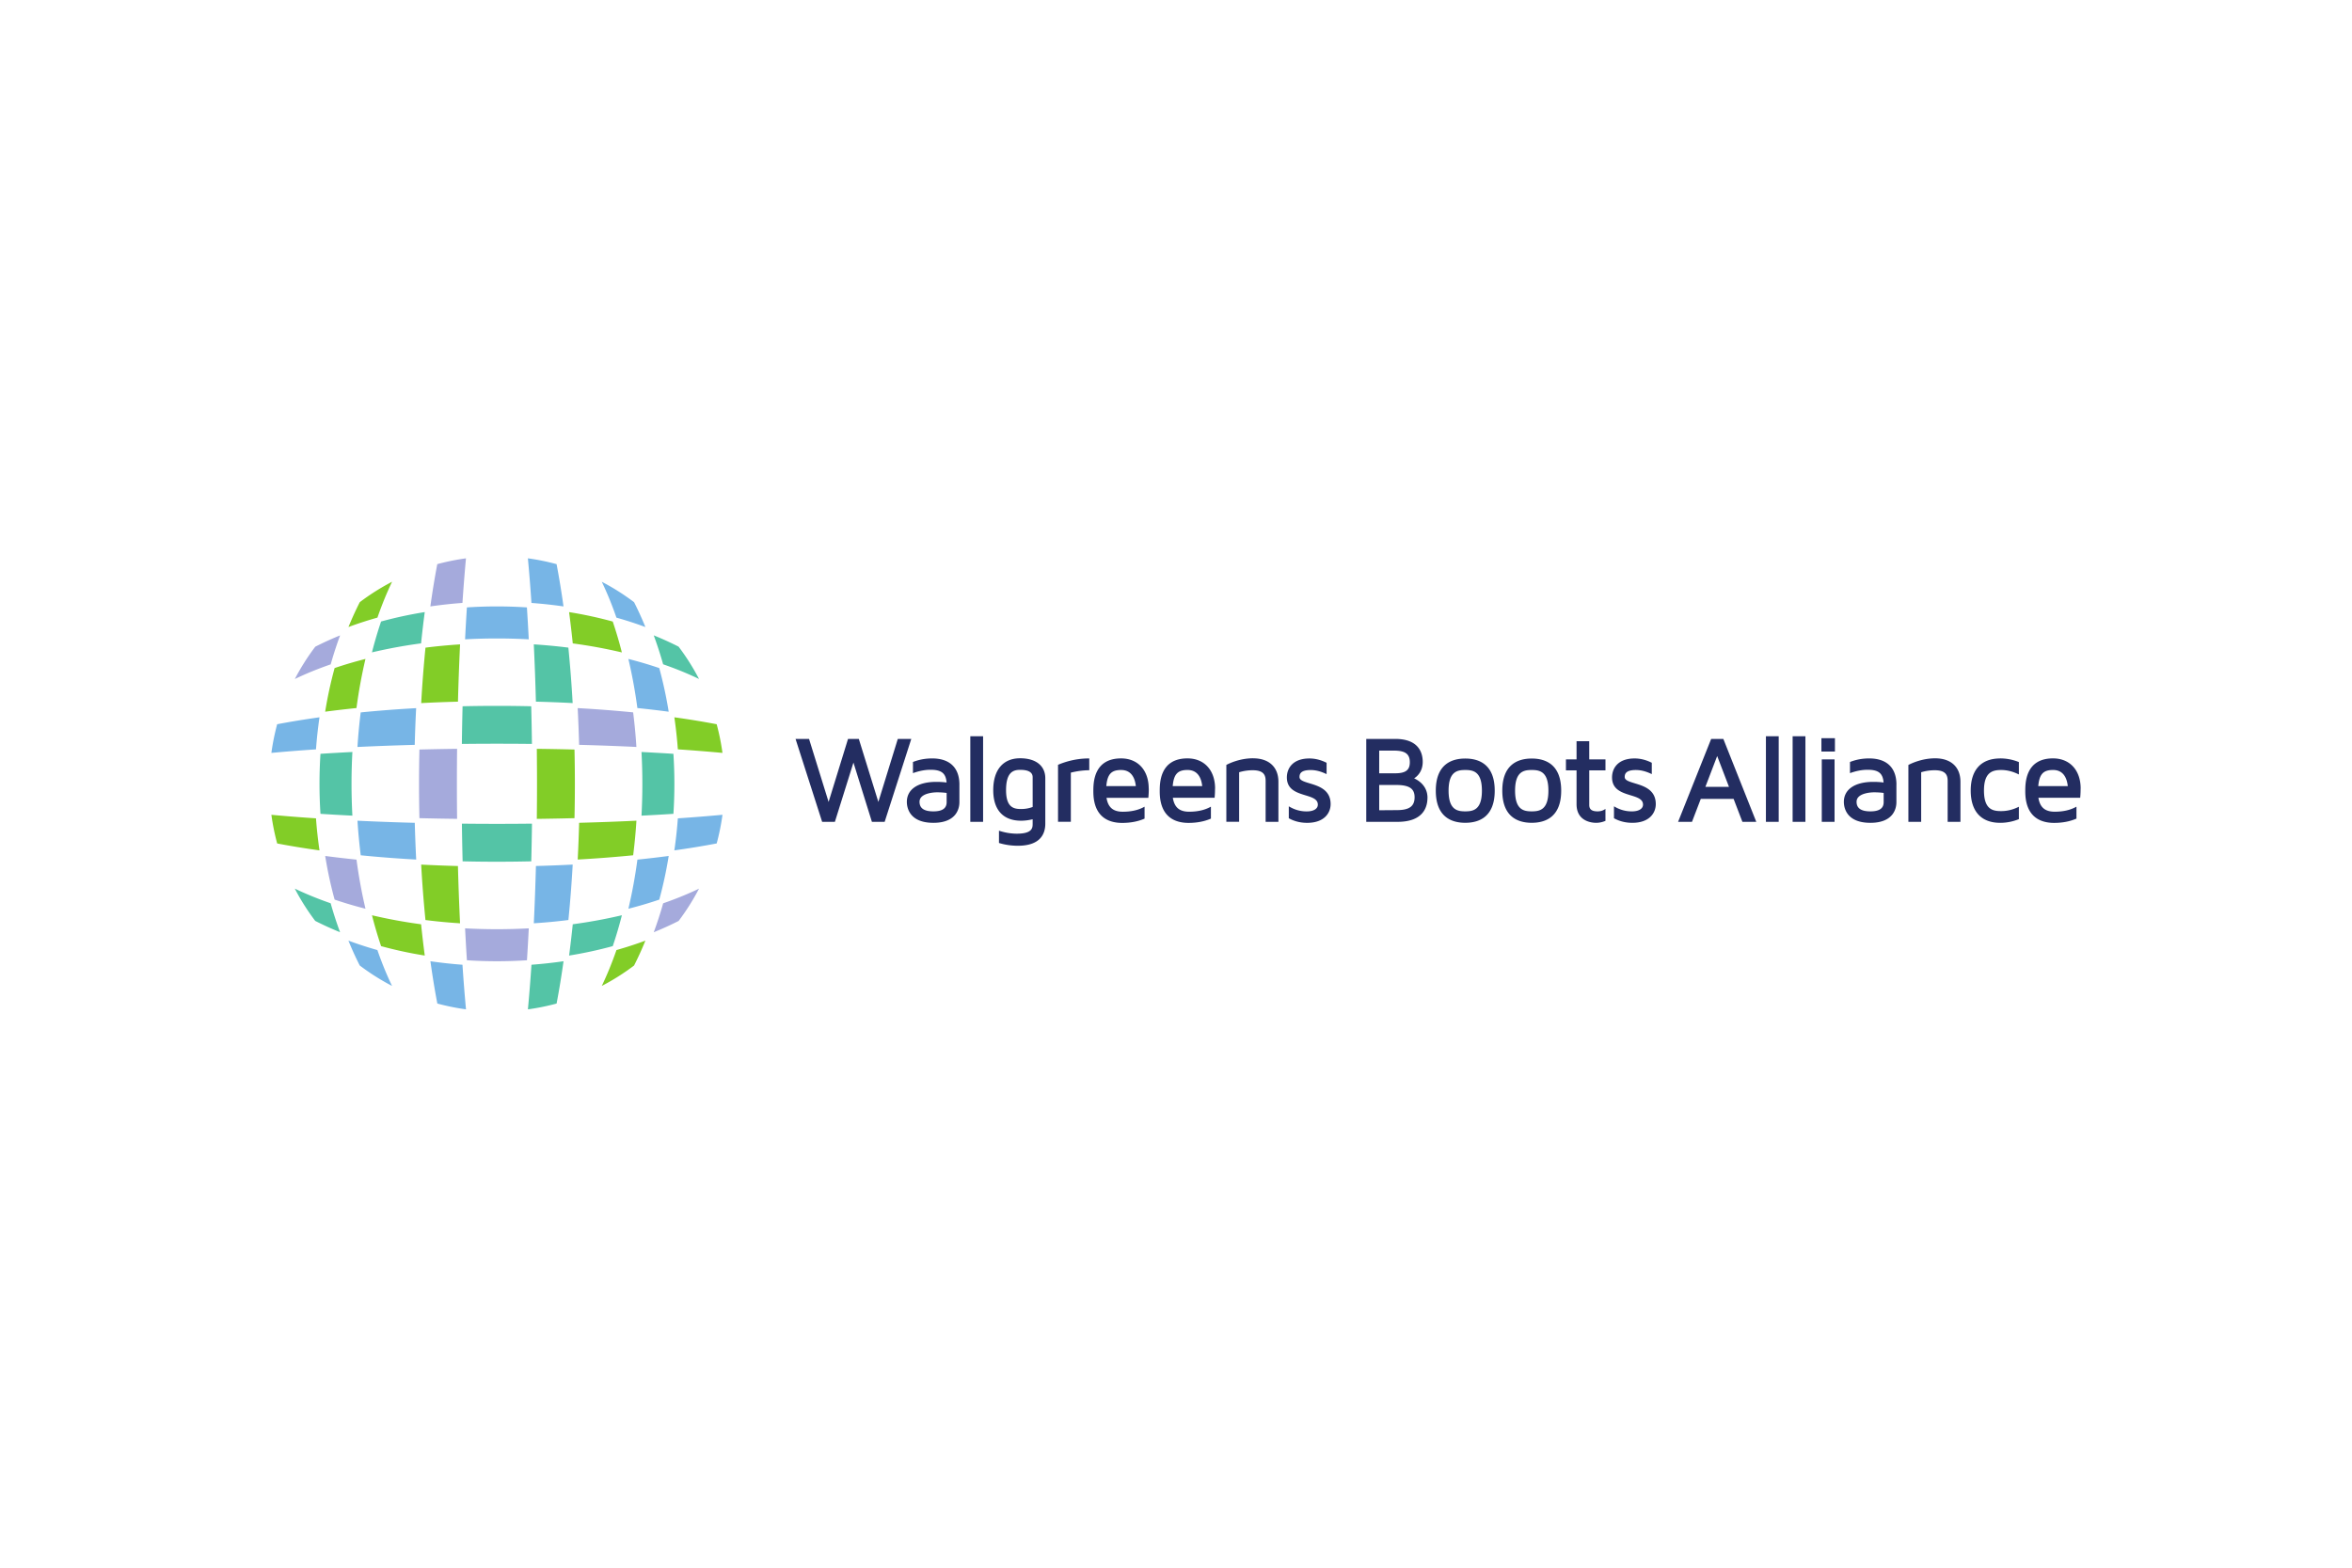 <?xml version="1.0" encoding="UTF-8"?> <svg xmlns="http://www.w3.org/2000/svg" height="800" width="1200" viewBox="-12.224 -5.08 105.942 30.48"><path d="M16.671 11.594c.026-.478.039-.96.039-1.434 0-.474-.013-.957-.039-1.435.49.025.972.052 1.438.082a20.962 20.962 0 010 2.704c-.466.03-.948.058-1.438.082m-1.294 5.878c.151-.445.289-.912.411-1.391a22.987 22.987 0 01-2.213.406c-.049.48-.105.953-.165 1.41a18.739 18.739 0 001.967-.425m-2.53 2.587a37.934 37.934 0 00.312-1.906c-.474.069-.959.122-1.444.158a75.735 75.735 0 01-.16 2.01 10.339 10.339 0 001.292-.262M3.61 10.16c0-.474.013-.957.039-1.435a98.99 98.99 0 00-1.438.082 20.962 20.962 0 000 2.704c.466.03.948.058 1.438.082a26.773 26.773 0 01-.039-1.434m8.096 3.492c.014-.556.025-1.125.032-1.698-.528.006-1.058.009-1.578.009s-1.05-.003-1.578-.009c.007.572.018 1.142.032 1.698.513.012 1.033.018 1.546.018a68.07 68.07 0 001.546-.018m1.672-9.628a24.915 24.915 0 00-1.558-.147c.04.831.072 1.698.095 2.581a62.166 62.166 0 011.655.064 57.682 57.682 0 00-.193-2.498m-6.634-.191c.049-.481.105-.954.165-1.41a18.612 18.612 0 00-1.967.424 18.977 18.977 0 00-.411 1.391 22.561 22.561 0 012.213-.406m4.961 2.834a66.564 66.564 0 00-3.092 0 127.658 127.658 0 00-.032 1.697 146.645 146.645 0 011.578-.009c.525 0 1.056.003 1.578.009-.007-.572-.018-1.142-.032-1.697m-9.034 8.876c-.572-.199-1.114-.42-1.616-.661.264.508.573.996.92 1.455.355.181.731.352 1.12.51a17.075 17.075 0 01-.424-1.304m15.672-11.562a14.655 14.655 0 00-1.12-.509c.156.422.298.859.424 1.304.572.198 1.114.42 1.616.661a10.29 10.29 0 00-.92-1.456" fill="#54c4a6"></path><path d="M18.151 13.158c.069-.475.122-.96.158-1.444a79.847 79.847 0 002.01-.16 10.282 10.282 0 01-.261 1.291 38.498 38.498 0 01-1.906.312m-.68 2.219c.174-.634.316-1.294.425-1.967a50.977 50.977 0 01-1.41.165 22.752 22.752 0 01-.406 2.213c.48-.122.947-.26 1.391-.411m-4.093.918a57.493 57.493 0 00.193-2.497 64.146 64.146 0 01-1.656.064c-.023.882-.055 1.749-.095 2.581a24.9 24.9 0 001.558-.147m-6.921-4.379a118.83 118.83 0 01-2.58-.095c.033.525.083 1.048.147 1.558a56.634 56.634 0 002.498.192 65.573 65.573 0 01-.064-1.655m2.148 6.394a20.764 20.764 0 01-1.444-.158c.093.667.197 1.307.312 1.906.423.114.856.202 1.291.261a77.053 77.053 0 01-.159-2.009M17.471 4.944a18.289 18.289 0 00-1.391-.411 22.784 22.784 0 01.406 2.212c.48.049.953.105 1.41.165a18.631 18.631 0 00-.425-1.967M12.846.262A10.213 10.213 0 0011.554 0c.059.63.113 1.305.16 2.01a20.644 20.644 0 011.444.157 38.257 38.257 0 00-.312-1.906M2.009 8.606c.036-.485.089-.97.158-1.444-.666.093-1.306.198-1.906.312-.114.423-.202.857-.261 1.292a77.994 77.994 0 012.009-.159m4.448-.202a65.567 65.567 0 01.064-1.655 57.27 57.27 0 00-2.498.192A25.25 25.25 0 003.877 8.499a125.346 125.346 0 012.58-.095m5.054-6.193a20.729 20.729 0 00-2.704 0c-.03.466-.058.948-.082 1.438a26.736 26.736 0 011.434-.039c.475 0 .956.013 1.434.039a93.909 93.909 0 00-.083-1.438m-6.735 15.437a17.091 17.091 0 01-1.305-.424c.158.389.329.764.51 1.12.459.347.947.656 1.455.92-.241-.502-.463-1.044-.66-1.616M16.337 1.976a10.269 10.269 0 00-1.455-.92c.241.502.463 1.044.66 1.616.444.125.882.267 1.305.424a14.519 14.519 0 00-.51-1.12" fill="#77b5e6"></path><path d="M4.239 15.787a19.142 19.142 0 01-1.391-.411 18.562 18.562 0 01-.424-1.967c.457.06.93.115 1.41.165.101.759.237 1.501.405 2.213M8.356 10.16c0-.523.003-1.053.009-1.578-.568.007-1.138.018-1.697.032a66.481 66.481 0 000 3.092c.558.014 1.127.025 1.697.031a138.708 138.708 0 01-.009-1.578m3.156 7.949c.03-.466.058-.949.082-1.438a26.442 26.442 0 01-1.434.039c-.474 0-.956-.013-1.435-.039.025.49.052.973.082 1.438.452.03.906.044 1.353.044.446 0 .901-.014 1.352-.044m4.783-11.168a57.313 57.313 0 00-2.498-.192c.028.543.049 1.098.064 1.655.882.023 1.749.055 2.581.095a25.212 25.212 0 00-.147-1.558M8.606 2.01c.047-.705.101-1.38.159-2.01-.435.06-.869.147-1.292.261a38.222 38.222 0 00-.312 1.906 20.467 20.467 0 011.444-.158m9.738 14.328c.347-.459.655-.948.92-1.455-.502.24-1.044.462-1.616.66a16.821 16.821 0 01-.424 1.304 14.52 14.52 0 001.12-.509M2.672 4.777c.125-.445.267-.882.424-1.305-.389.158-.764.329-1.12.51a10.332 10.332 0 00-.92 1.455c.502-.241 1.044-.462 1.616-.66" fill="#a5aadc"></path><path d="M13.798 13.57c.028-.543.049-1.098.064-1.655.886-.023 1.753-.055 2.581-.095a25.198 25.198 0 01-.147 1.558 57.161 57.161 0 01-2.497.192m-.146-1.864a68.161 68.161 0 00-0-3.092 133.083 133.083 0 00-1.697-.032c.005.525.009 1.055.009 1.578 0 .522-.003 1.052-.009 1.578.568-.007 1.138-.018 1.697-.032m-11.642.008A78.278 78.278 0 010 11.555c.059.435.147.868.261 1.291.599.115 1.239.219 1.906.312a20.48 20.48 0 01-.158-1.444m4.735 4.773a22.878 22.878 0 01-2.213-.406c.122.479.26.946.411 1.391a18.553 18.553 0 001.967.424 48.04 48.04 0 01-.165-1.409m1.659-2.625a62.599 62.599 0 01-1.656-.064 57.639 57.639 0 00.193 2.498 25.14 25.14 0 001.558.147 120.707 120.707 0 01-.095-2.581m11.654-6.388a38.477 38.477 0 00-1.906-.312c.069.475.122.959.158 1.444a77.94 77.94 0 012.009.16 10.225 10.225 0 00-.261-1.292M15.377 2.848a18.612 18.612 0 00-1.967-.425c.06.456.116.929.165 1.41a22.765 22.765 0 012.212.406 19.018 19.018 0 00-.411-1.391M3.833 6.745a22.726 22.726 0 01.405-2.213c-.478.122-.945.26-1.39.411a18.638 18.638 0 00-.425 1.967c.457-.061.93-.116 1.41-.165m4.571-.287c.023-.882.055-1.75.095-2.581a24.915 24.915 0 00-1.558.147 57.553 57.553 0 00-.193 2.498 62.135 62.135 0 011.656-.064m7.933 11.886c.181-.356.352-.731.51-1.12-.423.157-.86.299-1.304.424-.198.572-.42 1.114-.661 1.617a10.269 10.269 0 001.455-.92M4.777 2.671c.198-.572.419-1.114.66-1.616a10.322 10.322 0 00-1.455.92 14.543 14.543 0 00-.51 1.12 17.142 17.142 0 011.305-.424" fill="#82cd27"></path><path d="M28.823 8.136l-1.199 3.736h-.574l-.832-2.67-.836 2.67h-.574l-1.198-3.736h.608l.881 2.839.875-2.839h.486l.88 2.839.876-2.839m2.775 2.063v.792c0 .217-.085.925-1.172.925-1.109 0-1.195-.721-1.195-.942 0-.566.496-.903 1.326-.903.161 0 .313.009.463.028-.032-.417-.232-.573-.721-.573-.237 0-.481.044-.747.135l-.046.016v-.502l.023-.009c.268-.102.544-.151.842-.151.792 0 1.228.42 1.228 1.184m-.576.371c-.123-.018-.275-.028-.443-.028-.032 0-.778.005-.778.426 0 .291.204.432.624.432.402 0 .597-.136.597-.415zm1.066 1.302h.576V8.015h-.576zm3.378-1.959v2.039c0 .455-.215.997-1.238.997a2.941 2.941 0 01-.823-.117l-.026-.008v-.553l.046.014c.255.08.511.12.759.12.712 0 .712-.273.712-.454v-.196c-.175.043-.35.066-.52.066-.809 0-1.255-.488-1.255-1.376 0-.913.442-1.437 1.211-1.437.71 0 1.134.338 1.134.903m-.57-.033c0-.095 0-.349-.563-.349-.314 0-.635.108-.635.915 0 .784.351.85.679.85.185 0 .359-.032.52-.093zm1.165-.587l-.022.009v2.57h.577V9.655c.27-.067.537-.103.795-.108l.035-0v-.531h-.035c-.638 0-1.15.192-1.349.277m4.065 1.082c0 .134-.006.263-.017.382l-.003.032H37.617c.07.433.298.627.734.627.364 0 .676-.067.929-.2l.051-.027v.538l-.021.009c-.287.122-.62.184-.987.184-.593 0-1.299-.247-1.299-1.42 0-.367 0-1.486 1.25-1.486.756 0 1.244.533 1.244 1.36m-.58-.112c-.037-.34-.184-.726-.665-.726-.441 0-.618.191-.665.726zm3.567.112c0 .134-.005.263-.016.382l-.003.032h-1.881c.07.433.297.627.734.627.363 0 .676-.067.929-.2l.052-.027v.538l-.021.009c-.287.122-.62.184-.986.184-.593 0-1.299-.247-1.299-1.42 0-.367 0-1.486 1.25-1.486.755 0 1.244.533 1.244 1.36m-.58-.112c-.036-.34-.184-.726-.664-.726-.441 0-.618.191-.665.726zm2.292-1.253c-.58 0-1.051.219-1.186.289l-.019.01v2.563h.576V9.637a2.131 2.131 0 01.608-.09c.514 0 .585.234.585.487v1.838h.576v-1.805c0-.662-.426-1.057-1.139-1.057m2.547 1.128c-.255-.077-.458-.137-.458-.284 0-.148.058-.316.509-.316.205 0 .428.054.661.161l.05.023v-.511l-.019-.009c-.242-.121-.502-.185-.752-.185-.751 0-1.018.441-1.018.854 0 .549.443.685.834.805.302.092.561.172.561.421 0 .188-.192.305-.503.305-.269 0-.514-.065-.752-.199l-.053-.03v.537l.018.01c.241.131.513.197.808.197.78 0 1.058-.454 1.058-.844 0-.651-.546-.815-.944-.935m5.306.65c0 .405-.175 1.084-1.348 1.084h-1.409V8.136h1.305c1.077 0 1.238.648 1.238 1.035 0 .443-.26.661-.387.742.174.078.602.326.602.874m-2.176-1.102h.718c.471 0 .662-.144.662-.497 0-.373-.206-.525-.711-.525h-.668zm1.595 1.079c0-.393-.243-.553-.838-.553h-.756v1.139l.794-.006c.561 0 .8-.173.8-.58m3.609-.296c0 1.197-.722 1.447-1.327 1.447-.605 0-1.327-.251-1.327-1.447s.721-1.448 1.327-1.448c.605 0 1.327.251 1.327 1.448m-.577 0c0-.86-.388-.932-.75-.932-.363 0-.751.072-.751.932 0 .859.388.932.751.932.363 0 .75-.072.75-.932m3.571 0c0 1.197-.722 1.447-1.327 1.447-.605 0-1.326-.251-1.326-1.447s.721-1.448 1.326-1.448c.605 0 1.327.251 1.327 1.448m-.576 0c0-.86-.388-.932-.751-.932-.363 0-.75.072-.75.932 0 .859.387.932.75.932.363 0 .751-.072.751-.932m1.839-2.228h-.571v.819h-.478v.494h.478v1.525c0 .797.73.838.876.838.139 0 .268-.025.404-.08l.022-.009V11.29l-.053.033c-.058.035-.157.077-.3.077-.261 0-.377-.089-.377-.289V9.553h.731v-.494h-.731zm2.056 1.897c-.255-.077-.458-.137-.458-.284 0-.148.058-.316.509-.316.206 0 .428.054.661.161l.05.023v-.511l-.02-.009c-.242-.121-.501-.185-.751-.185-.751 0-1.019.441-1.019.854 0 .549.443.685.834.805.301.092.561.172.561.421 0 .188-.193.305-.503.305-.268 0-.514-.065-.752-.199l-.053-.03v.537l.018.01c.241.131.513.197.808.197.78 0 1.057-.454 1.057-.844 0-.651-.545-.815-.944-.935m3.987-2.001l1.484 3.736h-.625l-.396-1.033h-1.479l-.396 1.033h-.626l1.49-3.736zm.254 2.159l-.531-1.388-.531 1.388zm1.664 1.576h.576V8.015h-.576zm1.203 0h.576V8.015h-.576zm1.313 0h.576V9.059h-.576zm-.016-3.165h.609v-.604h-.609zm3.378 1.493v.792c0 .217-.085.925-1.173.925-1.108 0-1.194-.721-1.194-.942 0-.566.496-.903 1.327-.903.161 0 .313.009.462.028-.032-.417-.231-.573-.72-.573-.237 0-.481.044-.747.135l-.046.016v-.502l.023-.009c.268-.102.543-.151.842-.151.792 0 1.228.42 1.228 1.184m-.576.371c-.122-.018-.275-.028-.442-.028-.032 0-.778.005-.778.426 0 .291.204.432.623.432.402 0 .597-.136.597-.415zM74.942 9.01c-.58 0-1.051.22-1.186.289l-.02.01v2.563h.576V9.637a2.127 2.127 0 01.607-.09c.515 0 .586.234.586.487v1.838h.576v-1.805c0-.662-.426-1.057-1.139-1.057m2.929.006c-.856 0-1.327.514-1.327 1.447 0 .937.471 1.453 1.327 1.453.282 0 .557-.053.82-.157l.022-.009v-.558l-.051.024c-.241.114-.492.172-.748.172-.374 0-.773-.071-.773-.926 0-.814.371-.926.773-.926.248 0 .5.06.748.177l.051.024v-.558l-.022-.009a2.251 2.251 0 00-.82-.156m3.623 1.36c0 .132-.005.261-.017.382l-.002.032h-1.882c.069.433.298.627.734.627.363 0 .676-.067.929-.2l.051-.027v.538l-.021.009c-.287.122-.619.184-.986.184-.592 0-1.299-.247-1.299-1.42 0-.367 0-1.486 1.25-1.486.756 0 1.245.533 1.245 1.36m-.58-.112c-.037-.34-.184-.726-.665-.726-.441 0-.617.191-.665.726" fill="#232d61"></path></svg> 
